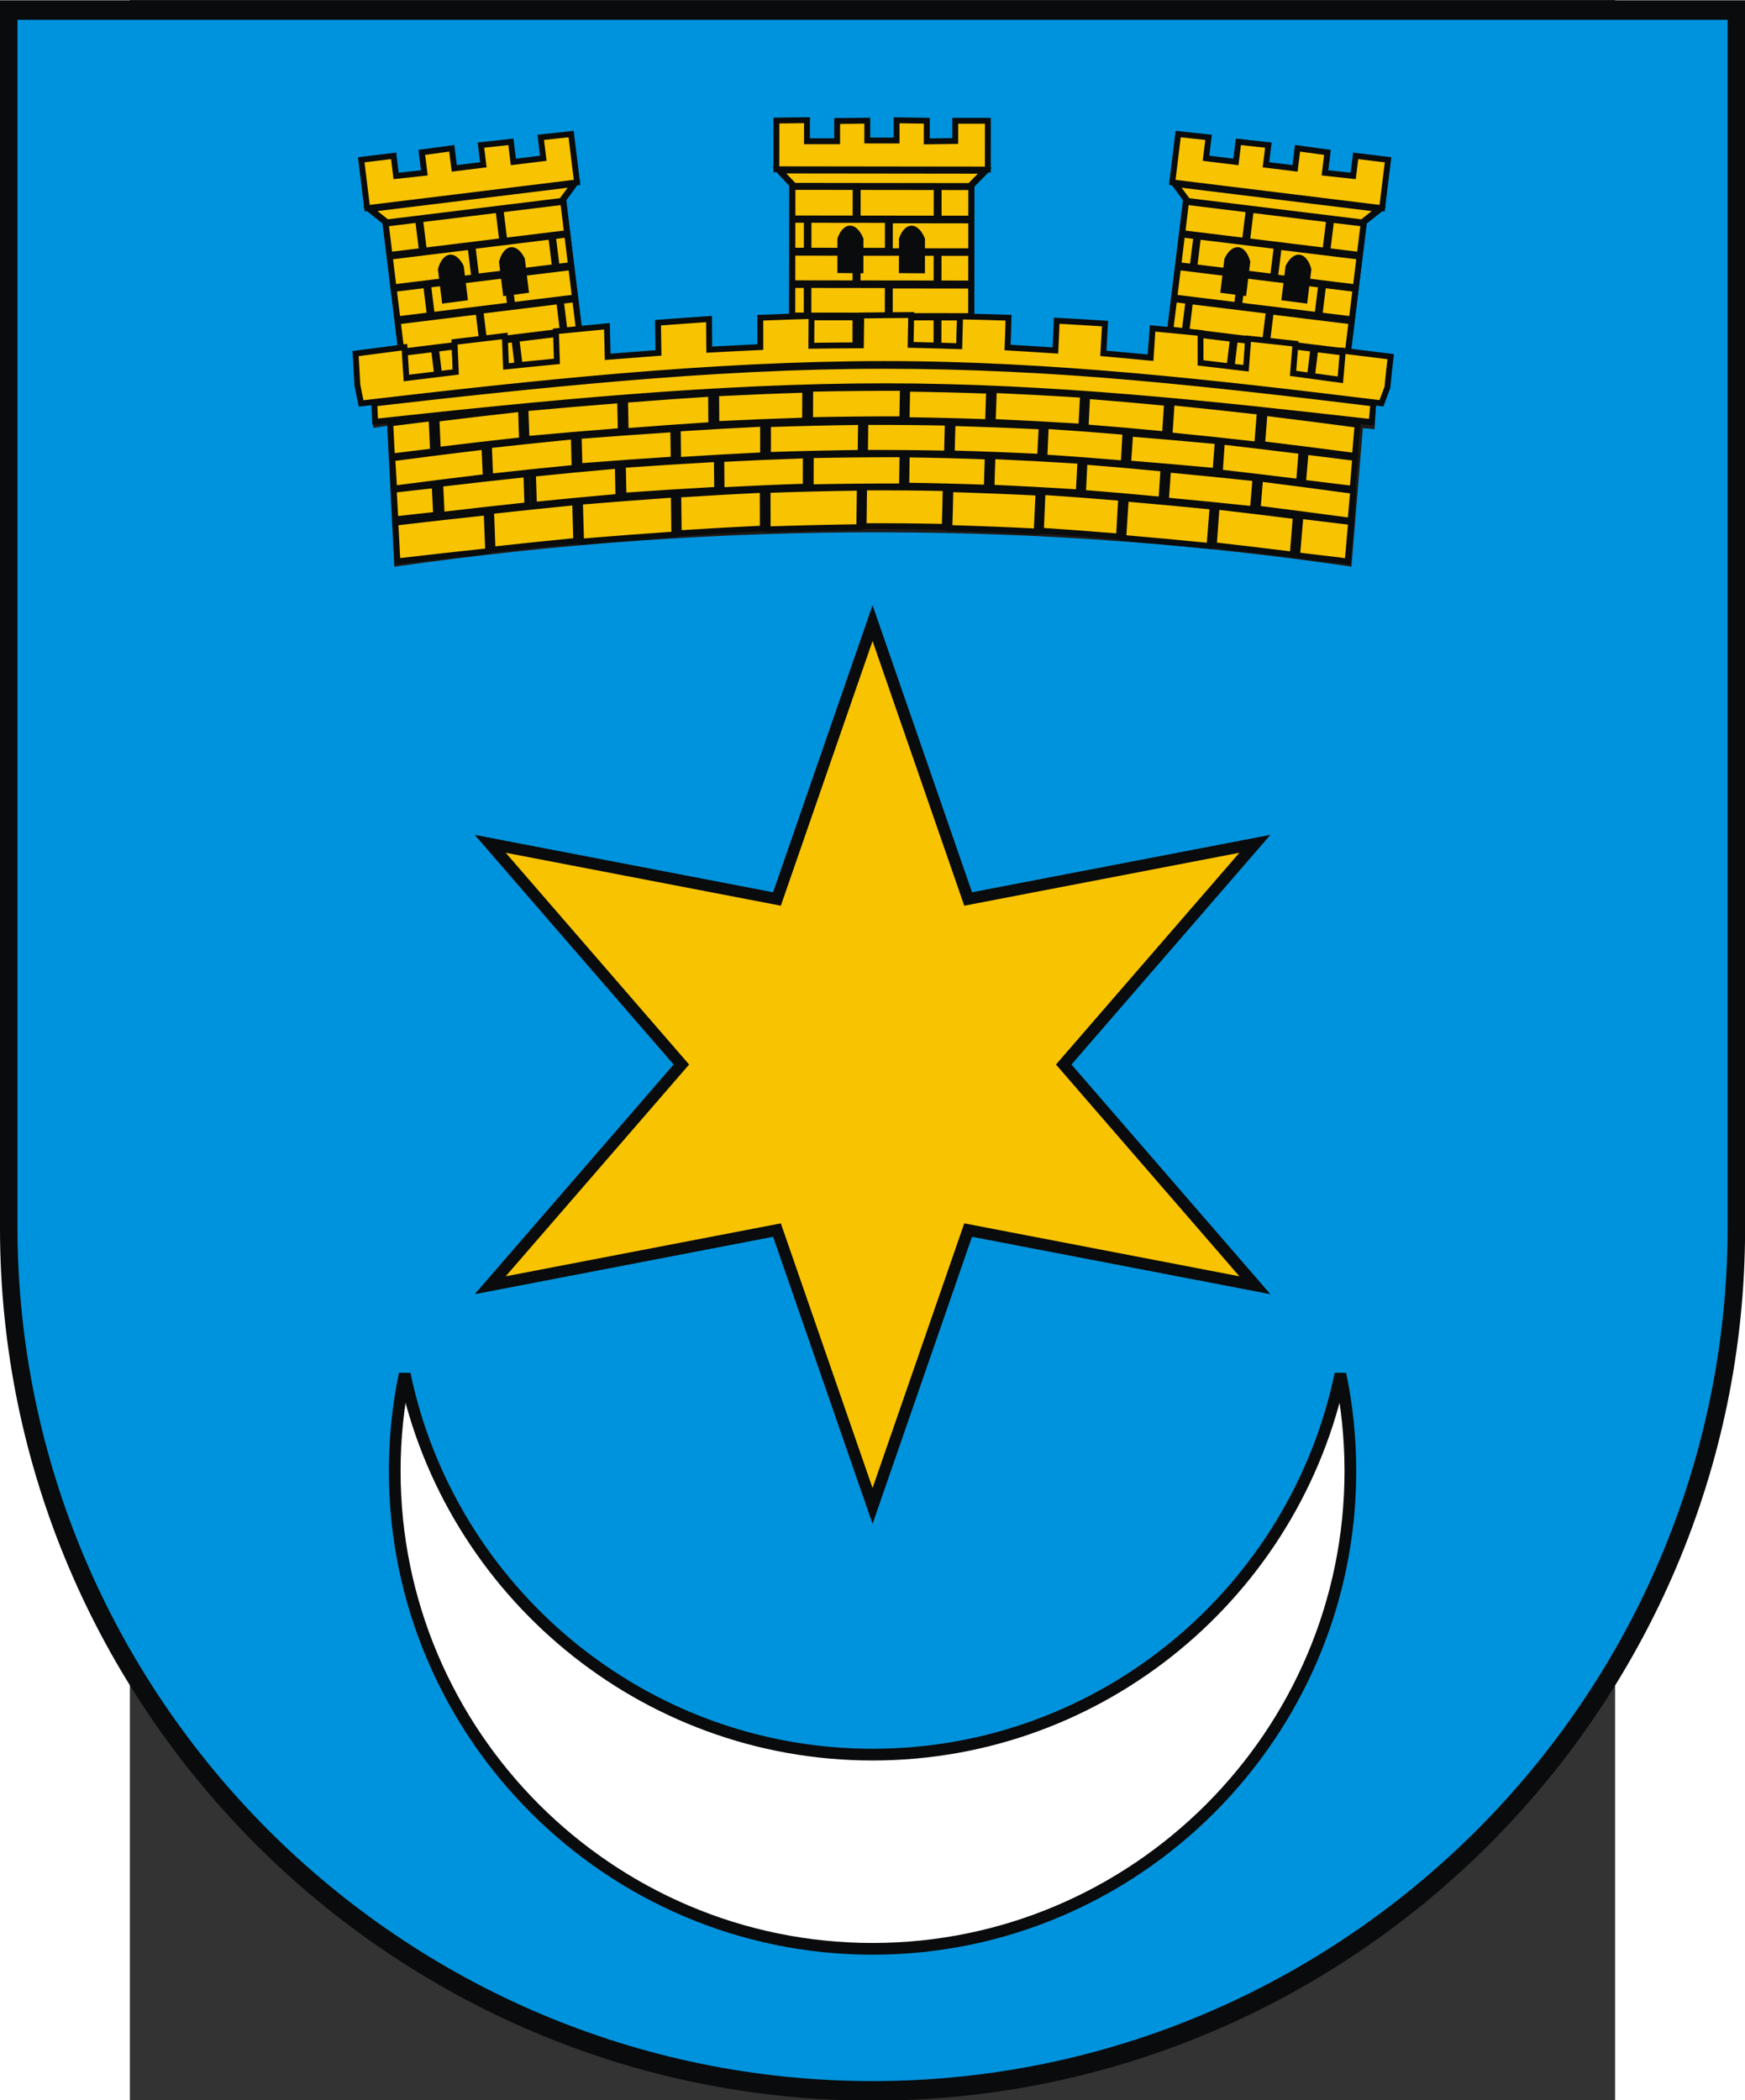 <?xml version="1.0" encoding="UTF-8" standalone="no"?>
<!-- Creator: CorelDRAW -->
<svg
   xmlns:dc="http://purl.org/dc/elements/1.1/"
   xmlns:cc="http://web.resource.org/cc/"
   xmlns:rdf="http://www.w3.org/1999/02/22-rdf-syntax-ns#"
   xmlns:svg="http://www.w3.org/2000/svg"
   xmlns="http://www.w3.org/2000/svg"
   xmlns:sodipodi="http://sodipodi.sourceforge.net/DTD/sodipodi-0.dtd"
   xmlns:inkscape="http://www.inkscape.org/namespaces/inkscape"
   xml:space="preserve"
   width="744.094"
   height="895.677"
   style="shape-rendering:geometricPrecision; text-rendering:geometricPrecision; image-rendering:optimizeQuality; fill-rule:evenodd; clip-rule:evenodd"
   viewBox="0 0 210 297"
   id="svg2"
   sodipodi:version="0.32"
   inkscape:version="0.45.1"
   sodipodi:docname="POL Równe COA.svg"
   inkscape:output_extension="org.inkscape.output.svg.inkscape"
   sodipodi:docbase="C:\Users\Mistrz\Desktop\Herby 2\załadować"
   version="1.0"><rect x="0" y="0" width="210" height="297" fill="#333333" stroke="none"/><sodipodi:namedview
   inkscape:window-height="480"
   inkscape:window-width="640"
   inkscape:pageshadow="2"
   inkscape:pageopacity="0.0"
   guidetolerance="10.0"
   gridtolerance="10.0"
   objecttolerance="10.0"
   borderopacity="1.0"
   bordercolor="#666666"
   pagecolor="#ffffff"
   id="base" />
 <defs
   id="defs4">
  <style
   type="text/css"
   id="style6">
   
    .str1 {stroke:#0A0B0C;stroke-width:0.706}
    .str0 {stroke:#0A0B0C;stroke-width:1.411}
    .fil1 {fill:#0093DD}
    .fil0 {fill:#0A0B0C}
    .fil4 {fill:#1F1A17}
    .fil2 {fill:#F8C300}
    .fil3 {fill:white}
   
  </style>
 </defs>
 <g
   id="Warstwa_x0020_1"
   transform="matrix(1.175,0,0,1.175,-18.368,-25.937)">
  <path
   class="fil0"
   d="M 210,169.89 L 210,169.89 C 210,227.722 162.832,274.89 105,274.89 C 47.168,274.89 0,227.722 0,169.89 L 0,169.89 L 0,22.11 L 210,22.11 L 210,169.89 L 210,169.89 z "
   id="path10"
   style="fill:#0a0b0c" />
  <path
   class="fil1"
   d="M 207.9,169.64 L 207.9,169.64 C 207.9,226.316 161.675,272.54 105,272.54 C 48.325,272.54 2.1,226.316 2.1,169.64 L 2.1,169.64 L 2.1,24.46 L 207.9,24.46 L 207.9,169.64 z "
   id="path12"
   style="fill:#0093dd" />
  <polygon
   class="fil2 str0"
   points="105,97.064 116.503,130.27 151.012,123.629 128.006,150.194 151.012,176.759 116.503,170.117 105,203.323 93.497,170.117 58.988,176.759 81.994,150.194 58.988,123.629 93.497,130.27 105,97.064 "
   id="polygon14"
   style="fill:#f8c300;stroke:#0a0b0c;stroke-width:1.411" />
  <path
   class="fil3 str0"
   d="M 161.301,187.436 C 162.086,191.212 162.5,195.121 162.5,199.123 C 162.5,230.793 136.67,256.623 105,256.623 C 73.33,256.623 47.5,230.793 47.5,199.123 C 47.5,195.121 47.914,191.212 48.699,187.436 C 54.123,213.535 77.332,233.249 105,233.249 C 132.667,233.249 155.876,213.535 161.301,187.436 L 161.301,187.436 z "
   id="path16"
   style="fill:#ffffff;stroke:#0a0b0c;stroke-width:1.411" />
  <g
   id="_75559224">
   <polygon
   id="_75560016"
   class="fil0"
   points="94.97,44.438 94.946,64.018 117.238,64.045 117.262,44.536 119.144,42.626 119.165,42.626 119.172,36.321 114.733,36.316 114.73,38.825 111.887,38.798 111.89,36.313 107.676,36.307 107.673,38.766 104.658,38.763 104.661,36.304 100.519,36.298 100.516,38.857 97.402,38.853 97.405,36.295 93.214,36.289 93.206,42.594 93.262,42.594 94.97,44.438 "
   style="fill:#0a0b0c" />
   <path
   id="_75559944"
   class="fil2 str1"
   d="M 116.862,60.289 L 112.936,60.284 L 112.932,64.04 L 116.858,64.045 L 116.862,60.289 z M 112.697,60.284 L 103.195,60.272 L 103.191,64.028 L 112.692,64.04 L 112.697,60.284 z M 102.944,60.272 L 95.343,60.263 L 95.339,64.018 L 102.939,64.028 L 102.944,60.272 z M 116.867,56.449 L 107.076,56.437 L 107.072,60.107 L 116.862,60.119 L 116.867,56.449 L 116.867,56.449 z M 106.835,56.39 L 97.286,56.378 L 97.282,60.048 L 106.831,60.06 L 106.835,56.39 L 106.835,56.39 z M 97.082,56.378 L 95.348,56.376 L 95.344,60.046 L 97.078,60.048 L 97.082,56.378 z M 116.871,52.516 L 112.946,52.511 L 112.941,56.188 L 116.867,56.193 L 116.871,52.516 z M 112.706,52.511 L 103.205,52.499 L 103.2,56.176 L 112.702,56.188 L 112.706,52.511 L 112.706,52.511 z M 102.953,52.499 L 95.353,52.49 L 95.349,56.166 L 102.949,56.176 L 102.953,52.499 z M 116.876,48.603 L 107.086,48.591 L 107.082,52.304 L 116.872,52.316 L 116.876,48.603 z M 106.845,48.544 L 97.296,48.532 L 97.291,52.245 L 106.84,52.257 L 106.845,48.544 z M 97.092,48.532 L 95.358,48.53 L 95.353,52.243 L 97.087,52.245 L 97.092,48.532 z M 93.793,42.595 C 94.105,42.921 94.402,43.231 94.683,43.526 C 94.989,43.846 95.28,44.15 95.555,44.438 C 99.087,44.442 102.614,44.447 106.135,44.451 C 109.658,44.455 113.183,44.459 116.702,44.464 C 116.985,44.177 117.283,43.874 117.597,43.555 C 117.887,43.261 118.193,42.951 118.514,42.625 L 93.793,42.595 L 93.793,42.595 z M 112.956,44.592 L 112.951,48.385 L 116.877,48.39 L 116.881,44.596 C 115.573,44.595 114.265,44.594 112.956,44.592 L 112.956,44.592 z M 103.214,44.58 L 103.21,48.373 L 112.711,48.385 L 112.716,44.591 C 110.535,44.588 108.353,44.586 106.171,44.583 C 105.186,44.582 104.201,44.581 103.214,44.58 z M 95.363,44.571 L 95.358,48.364 L 102.958,48.373 L 102.963,44.579 C 100.432,44.576 97.899,44.574 95.363,44.571 L 95.363,44.571 z M 93.427,42.447 L 93.434,36.583 L 97.112,36.538 L 97.108,39.073 L 100.736,39.077 L 100.739,36.642 L 104.367,36.597 L 104.364,38.982 L 107.893,38.986 L 107.896,36.551 L 111.524,36.605 L 111.521,39.09 L 114.95,39.045 L 114.953,36.609 L 118.879,36.614 L 118.872,42.479 L 93.427,42.447 L 93.427,42.447 z "
   style="fill:#f8c300;stroke:#0a0b0c;stroke-width:0.706" />
   <path
   id="_75559872"
   class="fil0"
   d="M 111.307,50.796 L 111.302,54.97 L 108.172,54.943 L 108.177,50.792 C 108.882,48.729 110.47,48.708 111.307,50.796 z M 103.902,50.787 L 103.897,54.961 L 100.767,54.934 L 100.772,50.783 C 101.477,48.72 103.065,48.699 103.902,50.787 z "
   style="fill:#0a0b0c" />
   <polygon
   id="_75559800"
   class="fil0"
   points="142.357,46.189 139.971,65.624 162.097,68.34 164.474,48.977 166.573,47.307 166.593,47.31 167.362,41.052 162.955,40.511 162.65,43.001 159.831,42.631 160.134,40.165 155.951,39.651 155.651,42.092 152.658,41.724 152.958,39.284 148.848,38.779 148.536,41.318 145.445,40.938 145.756,38.4 141.596,37.889 140.828,44.146 140.884,44.153 142.357,46.189 "
   style="fill:#0a0b0c" />
   <path
   id="_75559728"
   class="fil2 str1"
   d="M 162.176,64.566 L 158.279,64.087 L 157.822,67.815 L 161.718,68.294 L 162.176,64.566 L 162.176,64.566 z M 158.042,64.058 L 148.611,62.9 L 148.153,66.628 L 157.584,67.786 L 158.042,64.058 z M 148.362,62.87 L 140.818,61.943 L 140.36,65.671 L 147.904,66.598 L 148.362,62.87 L 148.362,62.87 z M 162.644,60.754 L 152.927,59.561 L 152.479,63.204 L 162.197,64.397 L 162.644,60.754 L 162.644,60.754 z M 152.693,59.486 L 143.215,58.322 L 142.768,61.965 L 152.245,63.128 L 152.693,59.486 z M 143.013,58.297 L 141.292,58.086 L 140.844,61.728 L 142.565,61.94 L 143.013,58.297 z M 163.123,56.851 L 159.227,56.372 L 158.779,60.022 L 162.675,60.5 L 163.123,56.851 L 163.123,56.851 z M 158.989,56.343 L 149.558,55.185 L 149.11,58.834 L 158.541,59.992 L 158.989,56.343 z M 149.309,55.155 L 141.765,54.228 L 141.317,57.878 L 148.861,58.804 L 149.309,55.155 L 149.309,55.155 z M 163.6,52.967 L 153.883,51.774 L 153.43,55.46 L 163.148,56.653 L 163.6,52.967 L 163.6,52.967 z M 153.649,51.698 L 144.171,50.534 L 143.718,54.22 L 153.196,55.383 L 153.649,51.698 z M 143.969,50.51 L 142.248,50.298 L 141.795,53.983 L 143.516,54.195 L 143.969,50.51 z M 141.411,44.217 C 141.681,44.58 141.938,44.923 142.182,45.249 C 142.447,45.604 142.698,45.941 142.937,46.26 C 146.443,46.69 149.944,47.12 153.439,47.549 C 156.935,47.979 160.434,48.408 163.927,48.837 C 164.242,48.587 164.574,48.322 164.925,48.043 C 165.248,47.786 165.589,47.515 165.947,47.23 L 141.411,44.217 L 141.411,44.217 z M 160.192,48.512 L 159.73,52.277 L 163.626,52.756 L 164.088,48.99 C 162.79,48.831 161.491,48.672 160.192,48.512 z M 150.523,47.325 L 150.061,51.09 L 159.492,52.248 L 159.954,48.482 C 157.789,48.216 155.623,47.951 153.458,47.685 C 152.48,47.565 151.502,47.445 150.523,47.325 z M 142.73,46.368 L 142.268,50.133 L 149.812,51.059 L 150.274,47.294 C 147.762,46.985 145.247,46.677 142.73,46.368 L 142.73,46.368 z M 141.065,44.027 L 141.779,38.207 L 145.435,38.605 L 145.126,41.121 L 148.727,41.563 L 149.024,39.146 L 152.631,39.539 L 152.34,41.907 L 155.843,42.337 L 156.139,39.92 L 159.734,40.411 L 159.431,42.878 L 162.841,43.246 L 163.138,40.829 L 167.035,41.307 L 166.32,47.128 L 141.065,44.027 L 141.065,44.027 z "
   style="fill:#f8c300;stroke:#0a0b0c;stroke-width:0.706" />
   <path
   id="_75559656"
   class="fil0"
   d="M 157.807,54.472 L 157.298,58.615 L 154.194,58.211 L 154.7,54.09 C 155.65,52.127 157.228,52.298 157.807,54.472 z M 150.457,53.569 L 149.949,57.712 L 146.844,57.308 L 147.35,53.188 C 148.3,51.225 149.879,51.396 150.457,53.569 L 150.457,53.569 z "
   style="fill:#0a0b0c" />
   <polygon
   id="_75559584"
   class="fil0"
   points="68.147,46.189 70.534,65.624 48.408,68.34 46.03,48.977 43.931,47.307 43.911,47.31 43.143,41.052 47.549,40.511 47.855,43.001 50.673,42.631 50.37,40.165 54.554,39.651 54.853,42.092 57.846,41.724 57.546,39.284 61.657,38.779 61.969,41.318 65.06,40.938 64.748,38.4 68.908,37.889 69.676,44.146 69.621,44.153 68.147,46.189 "
   style="fill:#0a0b0c" />
   <path
   id="_75559512"
   class="fil2 str1"
   d="M 48.328,64.566 L 52.225,64.087 L 52.683,67.815 L 48.786,68.294 L 48.328,64.566 L 48.328,64.566 z M 52.462,64.058 L 61.893,62.9 L 62.351,66.628 L 52.92,67.786 L 52.462,64.058 z M 62.143,62.87 L 69.687,61.943 L 70.144,65.671 L 62.6,66.598 L 62.143,62.87 L 62.143,62.87 z M 47.86,60.754 L 57.578,59.561 L 58.025,63.204 L 48.307,64.397 L 47.86,60.754 L 47.86,60.754 z M 57.812,59.486 L 67.29,58.322 L 67.737,61.965 L 58.259,63.128 L 57.812,59.486 L 57.812,59.486 z M 67.492,58.297 L 69.213,58.086 L 69.66,61.728 L 67.939,61.94 L 67.492,58.297 z M 47.381,56.851 L 51.278,56.372 L 51.726,60.022 L 47.829,60.5 L 47.381,56.851 L 47.381,56.851 z M 51.515,56.343 L 60.946,55.185 L 61.394,58.834 L 51.963,59.992 L 51.515,56.343 z M 61.196,55.155 L 68.739,54.228 L 69.187,57.878 L 61.644,58.804 L 61.196,55.155 L 61.196,55.155 z M 46.904,52.967 L 56.622,51.774 L 57.074,55.46 L 47.357,56.653 L 46.904,52.967 z M 56.855,51.698 L 66.333,50.534 L 66.786,54.22 L 57.308,55.383 L 56.855,51.698 L 56.855,51.698 z M 66.535,50.51 L 68.256,50.298 L 68.709,53.983 L 66.988,54.195 L 66.535,50.51 z M 69.094,44.217 C 68.823,44.58 68.566,44.923 68.322,45.249 C 68.057,45.604 67.806,45.941 67.567,46.26 C 64.062,46.69 60.561,47.12 57.066,47.549 C 53.569,47.979 50.071,48.408 46.578,48.837 C 46.263,48.587 45.93,48.322 45.579,48.043 C 45.256,47.786 44.916,47.515 44.557,47.23 L 69.094,44.217 L 69.094,44.217 z M 50.312,48.512 L 50.775,52.277 L 46.878,52.756 L 46.416,48.99 C 47.714,48.831 49.013,48.672 50.312,48.512 z M 59.981,47.325 L 60.443,51.09 L 51.012,52.248 L 50.55,48.482 C 52.715,48.216 54.881,47.951 57.047,47.685 C 58.024,47.565 59.002,47.445 59.981,47.325 L 59.981,47.325 z M 67.774,46.368 L 68.236,50.133 L 60.693,51.059 L 60.23,47.294 C 62.742,46.985 65.257,46.677 67.774,46.368 L 67.774,46.368 z M 69.44,44.027 L 68.725,38.207 L 65.069,38.605 L 65.378,41.121 L 61.777,41.563 L 61.48,39.146 L 57.873,39.539 L 58.164,41.907 L 54.662,42.337 L 54.365,39.92 L 50.77,40.411 L 51.073,42.878 L 47.663,43.246 L 47.367,40.829 L 43.47,41.307 L 44.184,47.128 L 69.44,44.027 L 69.44,44.027 z "
   style="fill:#f8c300;stroke:#0a0b0c;stroke-width:0.706" />
   <path
   id="_75559440"
   class="fil0"
   d="M 52.697,54.472 L 53.206,58.615 L 56.31,58.211 L 55.804,54.09 C 54.854,52.127 53.276,52.298 52.697,54.472 z M 60.047,53.569 L 60.555,57.712 L 63.66,57.308 L 63.154,53.188 C 62.204,51.225 60.625,51.396 60.047,53.569 L 60.047,53.569 z "
   style="fill:#0a0b0c" />
   <path
   id="_75559368"
   class="fil4"
   d="M 47.448,90.284 L 46.592,73.311 L 44.919,73.577 L 44.865,70.654 C 84.751,63.268 125,63.713 165.597,70.496 L 165.409,73.735 L 164.001,73.602 L 162.63,90.273 C 126.298,84.932 87.298,84.582 47.447,90.284 L 47.448,90.284 z "
   style="fill:#1f1a17" />
   <path
   id="_75559296"
   class="fil4"
   d="M 132.994,64.381 C 133.06,63.196 133.053,62.075 133.12,60.873 C 131.187,60.747 128.886,60.558 126.937,60.454 C 126.891,61.659 126.771,62.781 126.713,63.965 C 124.786,63.836 123.383,63.79 121.467,63.678 C 121.517,62.49 121.556,61.296 121.582,60.094 C 119.644,60.031 117.118,59.905 115.166,59.863 C 115.135,61.065 115.104,62.337 115.073,63.521 C 113.129,63.458 111.832,63.402 109.875,63.36 C 109.898,62.173 109.847,60.904 109.871,59.695 C 107.867,59.706 105.35,59.797 103.345,59.825 C 103.33,61.03 103.315,62.228 103.3,63.413 C 101.317,63.42 99.847,63.364 97.851,63.395 C 97.858,62.207 97.792,61.013 97.799,59.807 C 95.733,59.867 93.166,60.013 91.125,60.094 C 91.126,61.282 91.201,62.386 91.202,63.553 C 89.169,63.647 87.552,63.825 85.496,63.937 C 85.487,62.718 85.477,61.411 85.468,60.178 C 83.416,60.314 80.925,60.538 78.888,60.695 C 78.906,61.917 78.924,63.123 78.941,64.328 C 76.9,64.478 75.386,64.562 73.347,64.727 C 73.321,63.507 73.209,62.277 73.182,61.048 C 71.123,61.24 68.638,61.586 66.606,61.792 C 66.653,63.004 66.687,64.213 66.722,65.418 C 64.674,65.617 63.068,65.673 61.035,65.886 C 60.992,64.671 60.936,63.444 60.893,62.218 C 58.879,62.452 56.34,62.767 54.328,63.011 C 54.379,64.227 54.43,65.429 54.48,66.624 C 52.49,66.861 51.026,67.102 49.051,67.347 C 48.966,66.121 48.894,64.884 48.82,63.64 C 46.838,63.892 44.442,64.223 42.5,64.482 C 42.569,65.74 42.639,67.21 42.708,68.454 C 42.849,69.209 43.002,70.106 43.167,70.85 C 53.522,69.642 64.312,68.46 74.817,67.574 C 85.268,66.692 95.768,66.107 106.243,66.103 C 116.357,66.098 126.475,66.608 136.44,67.486 C 146.385,68.364 156.424,69.548 166.312,70.756 C 166.551,70.121 166.936,69.338 167.176,68.695 C 167.292,67.466 167.346,66.093 167.5,64.852 C 165.552,64.607 163.2,64.223 161.299,63.989 C 161.209,65.163 161.106,66.327 161.003,67.49 C 159.099,67.225 157.645,67.12 155.75,66.865 C 155.846,65.683 156.016,64.496 156.113,63.301 C 154.219,63.091 151.75,62.805 149.84,62.609 C 149.763,63.804 149.735,64.992 149.646,66.173 C 147.82,65.953 146.505,65.666 144.689,65.453 C 144.683,64.265 144.691,63.137 144.686,61.932 C 142.748,61.743 140.32,61.481 138.404,61.306 C 138.318,62.49 138.172,63.664 138.099,64.835 C 136.216,64.65 134.892,64.552 132.994,64.381 L 132.994,64.381 z "
   style="fill:#1f1a17" />
   <path
   id="_75559152"
   class="fil2 str1"
   d="M 86.18,69.416 C 89.768,69.236 93.346,69.086 96.901,68.979 C 96.894,70.216 96.886,71.454 96.879,72.688 C 93.34,72.802 89.778,72.946 86.206,73.123 C 86.198,71.888 86.189,70.654 86.18,69.416 L 86.18,69.416 z M 165.26,70.628 C 165.194,71.38 165.13,72.131 165.065,72.877 C 155.389,71.776 145.738,70.7 136.036,69.898 C 126.318,69.094 116.548,68.569 106.68,68.562 C 96.453,68.556 86.137,69.076 75.837,69.869 C 65.554,70.661 55.299,71.731 45.143,72.833 C 45.11,72.101 45.078,71.369 45.045,70.632 C 54.823,69.5 64.946,68.407 74.817,67.574 C 85.268,66.692 95.768,66.107 106.243,66.103 C 116.357,66.098 126.475,66.608 136.44,67.486 C 146.033,68.332 155.712,69.464 165.26,70.628 L 165.26,70.628 z M 132.774,64.601 C 132.84,63.416 132.907,62.222 132.974,61.02 C 131.04,60.894 129.106,60.778 127.158,60.674 C 127.111,61.879 127.065,63.074 127.006,64.258 C 125.079,64.129 123.163,64.01 121.247,63.898 C 121.298,62.711 121.337,61.516 121.362,60.314 C 119.424,60.251 117.485,60.199 115.533,60.157 C 115.502,61.358 115.471,62.557 115.44,63.741 C 113.496,63.678 111.539,63.622 109.582,63.581 C 109.605,62.392 109.627,61.198 109.651,59.989 C 107.647,59.999 105.643,60.017 103.639,60.045 C 103.623,61.25 103.608,62.448 103.594,63.633 C 101.61,63.64 99.627,63.657 97.632,63.689 C 97.638,62.501 97.645,61.306 97.653,60.101 C 95.586,60.16 93.532,60.233 91.492,60.314 C 91.493,61.502 91.494,62.679 91.495,63.846 C 89.463,63.94 87.406,64.045 85.35,64.157 C 85.34,62.938 85.331,61.704 85.321,60.471 C 83.27,60.607 81.219,60.757 79.182,60.915 C 79.199,62.137 79.217,63.343 79.235,64.548 C 77.194,64.698 75.166,64.856 73.127,65.02 C 73.101,63.801 73.062,62.571 73.036,61.341 C 70.977,61.533 68.932,61.732 66.9,61.938 C 66.947,63.151 66.981,64.36 67.016,65.565 C 64.968,65.764 62.921,65.966 60.889,66.18 C 60.846,64.964 60.79,63.737 60.747,62.511 C 58.733,62.745 56.707,62.986 54.695,63.231 C 54.746,64.447 54.797,65.649 54.847,66.844 C 52.857,67.081 50.88,67.322 48.905,67.567 C 48.82,66.341 48.747,65.104 48.674,63.86 C 46.691,64.111 44.736,64.37 42.793,64.629 C 42.863,65.886 42.932,67.137 43.002,68.381 C 43.142,69.135 43.296,69.886 43.46,70.631 C 53.816,69.422 64.311,68.235 74.817,67.353 C 85.343,66.471 95.914,65.888 106.389,65.883 C 116.505,65.878 126.548,66.46 136.513,67.34 C 146.459,68.218 156.351,69.401 166.239,70.61 C 166.478,69.974 166.716,69.338 166.956,68.695 C 167.072,67.466 167.2,66.239 167.353,64.999 C 165.406,64.754 163.494,64.517 161.593,64.283 C 161.502,65.457 161.399,66.62 161.297,67.784 C 159.392,67.518 157.499,67.266 155.603,67.011 C 155.7,65.83 155.797,64.642 155.894,63.448 C 154,63.238 152.117,63.025 150.208,62.829 C 150.13,64.024 150.028,65.212 149.94,66.393 C 148.113,66.173 146.285,65.96 144.469,65.747 C 144.464,64.558 144.471,63.357 144.467,62.151 C 142.528,61.963 140.614,61.774 138.698,61.599 C 138.612,62.784 138.539,63.958 138.466,65.128 C 136.583,64.943 134.672,64.772 132.774,64.601 L 132.774,64.601 z M 103.979,80.737 C 107.278,80.724 110.566,80.751 113.798,80.821 C 113.772,82.381 113.735,83.939 113.687,85.487 C 110.463,85.417 107.215,85.39 103.923,85.403 C 103.941,83.853 103.96,82.295 103.979,80.737 L 103.979,80.737 z M 97.566,76.856 C 101.266,76.781 104.954,76.743 108.604,76.75 C 108.58,78.044 108.568,79.331 108.544,80.615 C 104.897,80.611 101.238,80.649 97.555,80.721 C 97.563,79.44 97.57,78.146 97.566,76.856 z M 104.134,72.862 C 107.464,72.852 110.771,72.878 114.054,72.947 C 114.023,74.196 113.993,75.439 113.963,76.665 C 110.695,76.597 107.403,76.571 104.088,76.578 C 104.103,75.354 104.119,74.108 104.134,72.862 L 104.134,72.862 z M 97.501,68.864 C 101.234,68.788 104.955,68.751 108.651,68.755 C 108.627,70.018 108.602,71.278 108.578,72.535 C 104.899,72.532 101.195,72.569 97.478,72.642 C 97.486,71.385 97.494,70.125 97.501,68.864 z M 152.171,71.759 C 155.877,72.212 159.601,72.691 163.364,73.19 C 163.254,74.445 163.156,75.693 163.047,76.941 C 159.3,76.448 155.582,75.972 151.88,75.526 C 151.973,74.272 152.077,73.014 152.171,71.759 L 152.171,71.759 z M 140.998,70.498 C 144.53,70.851 148.07,71.228 151.605,71.63 C 151.504,72.947 151.391,74.268 151.291,75.585 C 147.759,75.183 144.248,74.813 140.732,74.463 C 140.816,73.143 140.913,71.826 140.998,70.498 L 140.998,70.498 z M 130.825,69.725 C 134.042,69.979 137.234,70.258 140.434,70.567 C 140.357,71.829 140.27,73.087 140.193,74.345 C 137.019,74.039 133.83,73.759 130.638,73.506 C 130.7,72.248 130.762,70.99 130.825,69.725 z M 119.594,69.017 C 123.184,69.172 126.758,69.365 130.33,69.591 C 130.261,70.875 130.192,72.151 130.123,73.428 C 126.567,73.206 123.021,73.016 119.46,72.857 C 119.512,71.577 119.553,70.3 119.594,69.017 L 119.594,69.017 z M 109.165,68.855 C 112.475,68.898 115.761,68.981 119.023,69.101 C 118.986,70.366 118.949,71.624 118.901,72.885 C 115.654,72.766 112.394,72.686 109.099,72.639 C 109.121,71.381 109.144,70.12 109.165,68.855 L 109.165,68.855 z M 157.119,76.443 C 159.1,76.686 161.079,76.933 163.081,77.182 C 162.99,78.43 162.876,79.672 162.775,80.9 C 160.771,80.647 158.788,80.404 156.804,80.165 C 156.908,78.936 157.013,77.695 157.119,76.443 z M 147.041,75.22 C 150.228,75.582 153.421,75.968 156.621,76.367 C 156.522,77.608 156.423,78.849 156.325,80.073 C 153.128,79.675 149.96,79.296 146.788,78.934 C 146.861,77.706 146.957,76.465 147.041,75.22 L 147.041,75.22 z M 135.999,74.259 C 139.52,74.542 143.026,74.85 146.551,75.18 C 146.458,76.38 146.351,77.576 146.271,78.759 C 142.749,78.432 139.247,78.13 135.753,77.85 C 135.843,76.663 135.921,75.464 135.999,74.259 L 135.999,74.259 z M 125.846,73.332 C 129.042,73.545 132.236,73.785 135.437,74.054 C 135.366,75.329 135.296,76.597 135.226,77.852 C 132.039,77.579 128.871,77.339 125.678,77.133 C 125.733,75.878 125.79,74.607 125.846,73.332 z M 114.626,72.991 C 118.228,73.094 121.803,73.231 125.351,73.401 C 125.289,74.626 125.227,75.849 125.165,77.055 C 121.646,76.885 118.099,76.748 114.526,76.645 C 114.559,75.439 114.593,74.217 114.626,72.991 L 114.626,72.991 z M 151.639,79.677 C 155.337,80.147 159.065,80.637 162.833,81.15 C 162.733,82.355 162.623,83.55 162.524,84.746 C 158.749,84.239 155.027,83.753 151.345,83.285 C 151.45,82.087 151.544,80.885 151.639,79.677 z M 140.565,78.584 C 144.078,78.912 147.574,79.262 151.078,79.635 C 150.978,80.878 150.879,82.115 150.767,83.347 C 147.279,82.98 143.798,82.63 140.301,82.306 C 140.385,81.07 140.481,79.83 140.565,78.584 L 140.565,78.584 z M 130.506,77.634 C 133.684,77.887 136.836,78.163 140.007,78.47 C 139.931,79.725 139.855,80.969 139.768,82.217 C 136.622,81.915 133.473,81.638 130.32,81.392 C 130.382,80.144 130.444,78.893 130.506,77.634 z M 119.437,76.968 C 122.982,77.129 126.501,77.318 130.016,77.54 C 129.947,78.811 129.879,80.076 129.811,81.337 C 126.336,81.115 122.833,80.924 119.316,80.769 C 119.344,79.507 119.384,78.243 119.437,76.968 L 119.437,76.968 z M 109.113,76.768 C 112.382,76.811 115.628,76.894 118.861,77.014 C 118.824,78.272 118.776,79.526 118.751,80.771 C 115.533,80.655 112.313,80.572 109.059,80.525 C 109.081,79.277 109.091,78.026 109.113,76.768 L 109.113,76.768 z M 156.495,84.162 C 158.5,84.404 160.527,84.65 162.589,84.902 C 162.446,86.485 162.304,88.064 162.174,89.64 C 160.112,89.391 158.096,89.142 156.09,88.906 C 156.221,87.33 156.352,85.745 156.495,84.162 L 156.495,84.162 z M 146.404,83.048 C 149.562,83.411 152.727,83.79 155.932,84.196 C 155.813,85.744 155.684,87.288 155.566,88.822 C 152.368,88.423 149.209,88.047 146.068,87.691 C 146.179,86.15 146.292,84.599 146.404,83.048 z M 135.474,82.08 C 138.94,82.382 142.439,82.704 145.921,83.052 C 145.797,84.631 145.673,86.21 145.55,87.778 C 142.087,87.432 138.632,87.114 135.173,86.819 C 135.277,85.244 135.369,83.665 135.474,82.08 z M 125.456,81.284 C 128.613,81.49 131.756,81.73 134.918,81.996 C 134.834,83.554 134.739,85.105 134.657,86.652 C 131.512,86.386 128.398,86.15 125.259,85.943 C 125.324,84.396 125.39,82.845 125.456,81.284 L 125.456,81.284 z M 114.366,80.944 C 117.923,81.051 121.466,81.191 124.969,81.368 C 124.896,82.934 124.824,84.489 124.751,86.042 C 121.279,85.868 117.78,85.728 114.243,85.624 C 114.296,84.072 114.337,82.51 114.366,80.944 L 114.366,80.944 z M 75.218,70.193 C 78.665,69.917 82.115,69.67 85.567,69.454 C 85.575,70.715 85.583,71.973 85.592,73.231 C 82.155,73.451 78.721,73.694 75.29,73.97 C 75.266,72.709 75.242,71.454 75.218,70.193 L 75.218,70.193 z M 63.228,71.21 C 67.003,70.864 70.805,70.536 74.624,70.239 C 74.65,71.479 74.677,72.715 74.703,73.952 C 70.901,74.246 67.116,74.57 63.359,74.914 C 63.315,73.68 63.272,72.45 63.228,71.21 z M 52.522,72.473 C 55.892,72.057 59.277,71.657 62.7,71.281 C 62.739,72.543 62.778,73.794 62.818,75.049 C 59.41,75.422 56.04,75.814 52.685,76.227 C 52.631,74.976 52.577,73.727 52.522,72.473 L 52.522,72.473 z M 92.417,73.121 C 96.17,72.997 99.911,72.909 103.615,72.86 C 103.598,74.107 103.581,75.353 103.565,76.576 C 99.877,76.629 96.153,76.713 92.417,76.837 C 92.417,75.61 92.417,74.367 92.417,73.121 L 92.417,73.121 z M 81.559,73.652 C 84.996,73.426 88.411,73.233 91.828,73.067 C 91.828,74.344 91.828,75.616 91.828,76.871 C 88.426,77.03 85.026,77.223 81.606,77.446 C 81.59,76.195 81.575,74.921 81.559,73.652 z M 69.634,74.55 C 73.434,74.252 77.226,73.977 81.02,73.734 C 81.037,74.952 81.054,76.177 81.071,77.379 C 77.293,77.622 73.519,77.894 69.736,78.191 C 69.702,76.986 69.668,75.768 69.634,74.55 z M 58.834,75.663 C 62.229,75.283 65.628,74.927 69.052,74.588 C 69.083,75.856 69.115,77.127 69.145,78.378 C 65.747,78.708 62.363,79.067 58.983,79.44 C 58.926,78.192 58.88,76.927 58.834,75.663 z M 47.21,77.23 C 50.875,76.746 54.569,76.281 58.292,75.834 C 58.343,77.057 58.395,78.279 58.457,79.485 C 54.739,79.931 51.073,80.393 47.425,80.87 C 47.358,79.667 47.29,78.452 47.21,77.23 L 47.21,77.23 z M 86.797,77.32 C 90.198,77.14 93.589,76.994 96.97,76.881 C 96.974,78.139 96.967,79.393 96.96,80.641 C 93.584,80.751 90.219,80.898 86.833,81.077 C 86.825,79.826 86.817,78.578 86.797,77.32 L 86.797,77.32 z M 74.953,78.032 C 78.716,77.764 82.494,77.527 86.263,77.317 C 86.284,78.558 86.293,79.788 86.302,81.022 C 82.551,81.229 78.777,81.465 75.031,81.731 C 75.004,80.5 74.978,79.266 74.953,78.032 L 74.953,78.032 z M 64.137,79.092 C 67.511,78.742 70.921,78.419 74.346,78.12 C 74.37,79.375 74.394,80.626 74.417,81.871 C 71.008,82.17 67.624,82.49 64.254,82.832 C 64.215,81.591 64.176,80.343 64.137,79.092 L 64.137,79.092 z M 46.962,73.028 C 48.605,72.821 50.262,72.615 51.932,72.412 C 51.993,73.751 52.054,75.078 52.114,76.402 C 50.452,76.602 48.803,76.808 47.166,77.01 C 47.098,75.69 47.03,74.362 46.962,73.028 L 46.962,73.028 z M 47.379,81.013 C 49.008,80.826 50.65,80.645 52.305,80.464 C 52.365,81.656 52.424,82.845 52.484,84.027 C 50.836,84.205 49.201,84.387 47.579,84.571 C 47.513,83.388 47.445,82.199 47.379,81.013 L 47.379,81.013 z M 52.973,80.309 C 56.403,79.907 59.86,79.514 63.344,79.145 C 63.384,80.396 63.424,81.644 63.463,82.885 C 59.995,83.255 56.554,83.641 53.151,84.043 C 53.095,82.802 53.04,81.558 52.973,80.309 z M 92.368,81.037 C 96.099,80.909 99.807,80.82 103.466,80.769 C 103.445,82.357 103.424,83.945 103.404,85.525 C 99.765,85.573 96.078,85.661 92.38,85.787 C 92.368,84.213 92.368,82.625 92.368,81.037 z M 81.62,81.598 C 85.025,81.378 88.409,81.185 91.785,81.029 C 91.785,82.583 91.796,84.141 91.796,85.688 C 88.429,85.848 85.063,86.038 81.677,86.257 C 81.658,84.713 81.639,83.159 81.62,81.598 L 81.62,81.598 z M 69.788,82.464 C 73.555,82.152 77.312,81.864 81.085,81.6 C 81.106,83.209 81.127,84.811 81.148,86.403 C 77.396,86.66 73.66,86.945 69.926,87.257 C 69.884,85.669 69.831,84.067 69.788,82.464 z M 59.098,83.58 C 62.463,83.207 65.832,82.855 69.215,82.522 C 69.253,84.076 69.302,85.631 69.34,87.171 C 65.965,87.501 62.615,87.847 59.269,88.22 C 59.212,86.679 59.155,85.131 59.098,83.58 L 59.098,83.58 z M 47.577,84.974 C 51.209,84.545 54.858,84.136 58.56,83.741 C 58.623,85.303 58.686,86.861 58.748,88.413 C 55.079,88.802 51.438,89.211 47.826,89.633 C 47.743,88.085 47.66,86.53 47.577,84.974 z "
   style="fill:#f8c300;stroke:#0a0b0c;stroke-width:0.706" />
  </g>
 </g>
</svg>